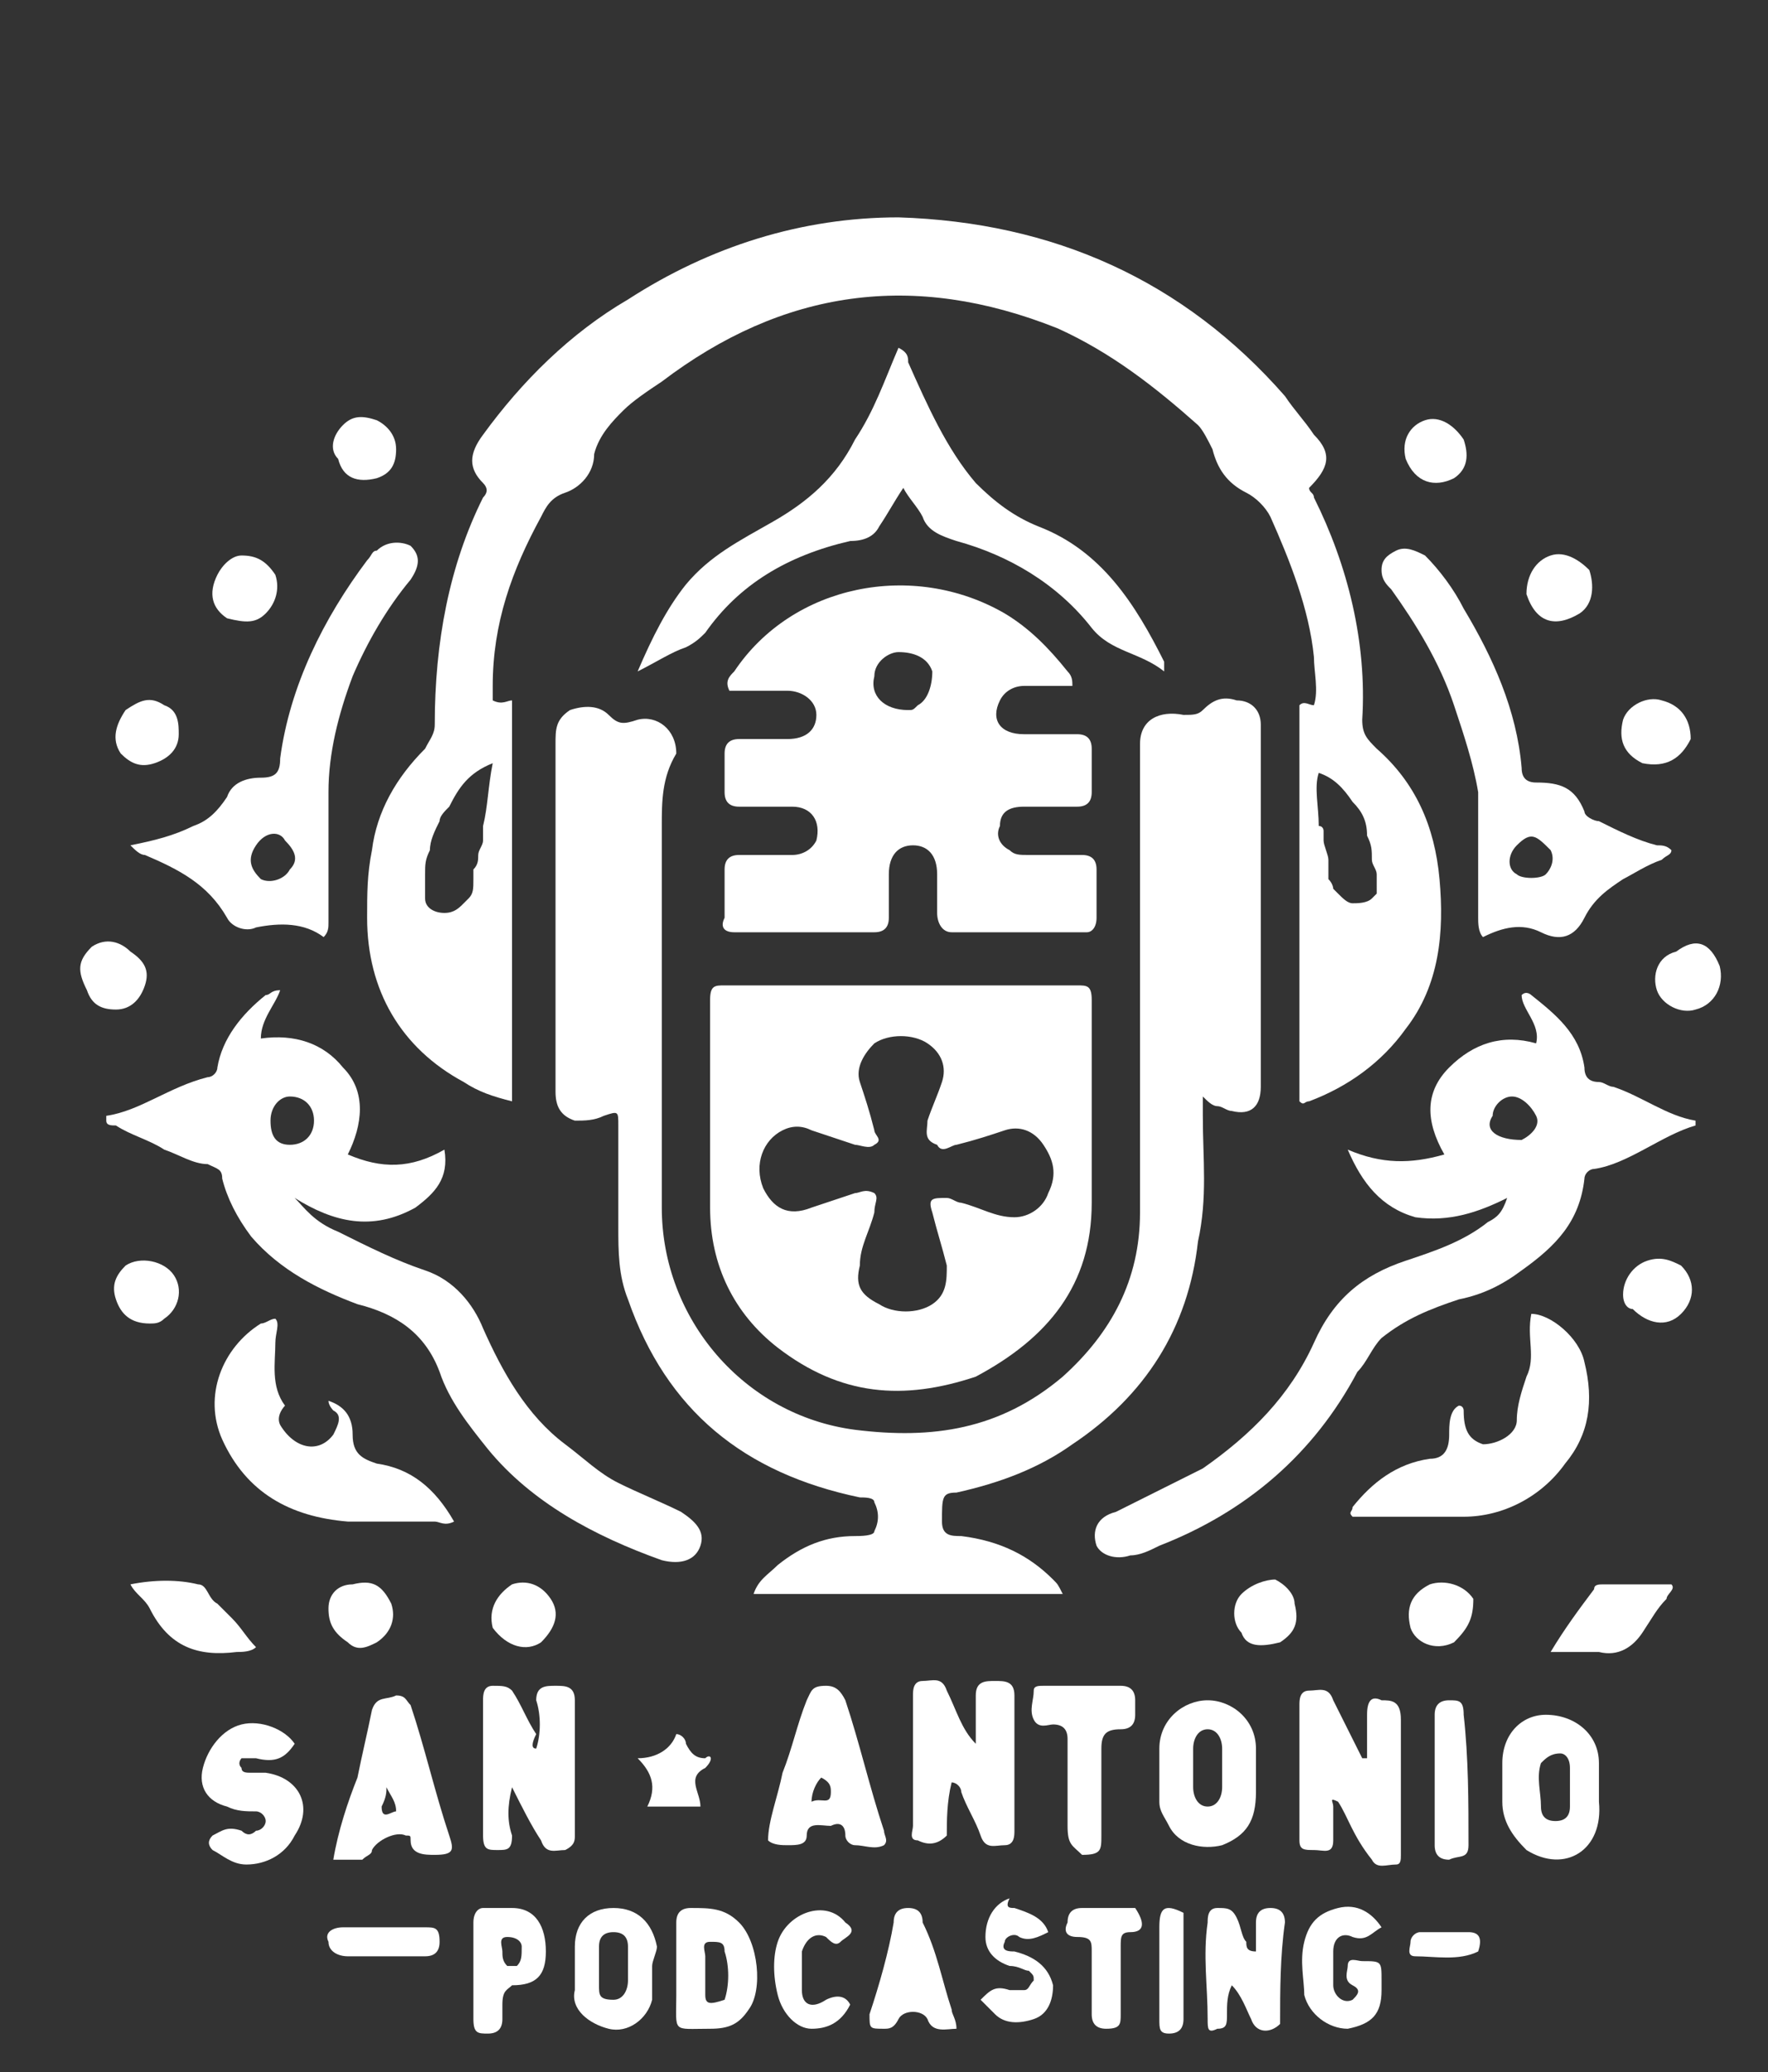 <svg xmlns="http://www.w3.org/2000/svg" xmlns:xlink="http://www.w3.org/1999/xlink" id="Layer_1" x="0px" y="0px" viewBox="0 0 36.6 42.9" style="enable-background:new 0 0 36.6 42.9;" xml:space="preserve"><rect x="0" y="0" width="36.6" height="42.9" fill="#333333" stroke="none"/><style type="text/css">	.st0{fill:#FFFFFF;}</style><path class="st0" d="M28.5,15.5c-0.2-0.2-0.3-0.3-0.3-0.6c0.1-1.6-0.3-3.2-1-4.6c0-0.1-0.1-0.1-0.1-0.2c0.4-0.4,0.5-0.7,0.1-1.1 c-0.2-0.3-0.4-0.5-0.6-0.8c-2.1-2.4-4.8-3.6-8-3.7c-2,0-3.9,0.6-5.6,1.7c-1.2,0.7-2.2,1.7-3,2.8c-0.3,0.4-0.3,0.7,0,1 c0.1,0.1,0.1,0.2,0,0.3C9.3,11.7,9,13.3,9,15c0,0.2-0.1,0.3-0.2,0.5c-0.6,0.6-1,1.3-1.1,2.1c-0.1,0.5-0.1,0.9-0.1,1.4 c0,1.5,0.7,2.7,2,3.4c0.3,0.2,0.6,0.3,1,0.4v-8.3c-0.1,0-0.2,0.1-0.4,0c0,0,0-0.1,0-0.1c0-0.1,0-0.1,0-0.2c0-1.3,0.4-2.4,1-3.5 c0.1-0.2,0.2-0.4,0.5-0.5c0.3-0.1,0.6-0.4,0.6-0.8c0.1-0.4,0.4-0.7,0.6-0.9c0.2-0.2,0.5-0.4,0.8-0.6c2.5-1.9,5.2-2.3,8.2-1.1 c1.1,0.5,2,1.2,2.9,2c0.1,0.1,0.2,0.3,0.3,0.5c0.1,0.4,0.3,0.7,0.7,0.9c0.2,0.1,0.4,0.3,0.5,0.5c0.4,0.9,0.8,1.9,0.9,2.9 c0,0.3,0.1,0.7,0,1c-0.1,0-0.2-0.1-0.3,0v8.2c0.1,0.1,0.1,0,0.2,0c0.8-0.3,1.5-0.8,2-1.5c0.7-0.9,0.8-2,0.7-3.1 C29.7,17.1,29.3,16.2,28.5,15.5z M10,17.1c0,0.1,0,0.1,0,0.2c0,0,0,0,0,0.1c0,0.1-0.1,0.2-0.1,0.3c0,0.1,0,0.2-0.1,0.3 c0,0.1,0,0.1,0,0.2c0,0.2,0,0.3-0.1,0.4c0,0,0,0,0,0c0,0,0,0,0,0c0,0,0,0-0.1,0.1c-0.1,0.1-0.2,0.2-0.4,0.2c-0.2,0-0.4-0.1-0.4-0.3 c0,0,0-0.1,0-0.1c0-0.1,0-0.2,0-0.3c0,0,0,0,0,0l0,0c0,0,0-0.1,0-0.1c0-0.2,0-0.3,0.1-0.5c0-0.2,0.1-0.4,0.2-0.6 c0-0.1,0.1-0.2,0.2-0.3c0,0,0,0,0,0c0.2-0.4,0.4-0.7,0.9-0.9C10.1,16.3,10.1,16.7,10,17.1z M28.5,18.3 C28.5,18.4,28.5,18.4,28.5,18.3c0,0.1,0,0.1,0,0.1c0,0,0,0,0,0.1c0,0,0,0,0,0c0,0,0,0,0,0c0,0,0,0,0,0c0,0,0,0,0,0c0,0,0,0-0.1,0.1 c-0.1,0.1-0.3,0.1-0.4,0.1c-0.1,0-0.2-0.1-0.3-0.2c0,0,0,0,0,0c0,0,0,0-0.1-0.1c0,0,0,0,0,0c0,0,0,0,0,0c0,0,0-0.1-0.1-0.2 c0,0,0,0,0,0c0,0,0-0.1,0-0.2c0,0,0,0,0,0c0,0,0,0,0-0.1c0,0,0-0.1,0-0.1c0-0.1-0.1-0.3-0.1-0.4c0-0.1,0-0.2,0-0.2 c0,0,0-0.1-0.1-0.1c0-0.4-0.1-0.8,0-1.1c0.3,0.1,0.5,0.3,0.7,0.6c0.2,0.2,0.3,0.4,0.3,0.7c0,0,0,0,0,0c0.1,0.2,0.1,0.3,0.1,0.5 c0,0.1,0.1,0.2,0.1,0.3c0,0.1,0,0.2,0,0.3L28.5,18.3C28.6,18.3,28.6,18.3,28.5,18.3z"></path><path class="st0" d="M13.7,17.1c0,2.6,0,5.3,0,7.9c0,2.3,1.7,4.3,4,4.6c1.6,0.2,3,0,4.3-1.1c1-0.9,1.6-2,1.6-3.4c0-3.1,0-6.1,0-9.2 c0-0.2,0-0.3,0-0.5c0-0.5,0.4-0.7,0.9-0.6c0.2,0,0.3,0,0.4-0.1c0.2-0.2,0.4-0.3,0.7-0.2c0.3,0,0.5,0.2,0.5,0.5c0,2.5,0,5,0,7.5 c0,0.4-0.2,0.6-0.6,0.5c-0.1,0-0.2-0.1-0.3-0.1c-0.1,0-0.2-0.1-0.3-0.2c0,0.1,0,0.3,0,0.4c0,0.9,0.1,1.7-0.1,2.6 c-0.2,1.8-1.1,3.2-2.6,4.2c-0.7,0.5-1.5,0.8-2.4,1c-0.3,0-0.3,0.1-0.3,0.6c0,0.3,0.2,0.3,0.4,0.3c0.8,0.1,1.4,0.4,1.9,0.9 c0.1,0.1,0.1,0.1,0.2,0.3c-2.1,0-4.3,0-6.4,0c0.1-0.3,0.3-0.4,0.5-0.6c0.5-0.4,1-0.6,1.6-0.6c0.1,0,0.4,0,0.4-0.1 c0.1-0.2,0.1-0.4,0-0.6c0-0.1-0.2-0.1-0.3-0.1c-2.4-0.5-4-1.8-4.8-4.1c-0.2-0.5-0.2-1-0.2-1.5c0-0.7,0-1.4,0-2.1 c0-0.3,0-0.3-0.3-0.2c-0.2,0.1-0.4,0.1-0.6,0.1c-0.3-0.1-0.4-0.3-0.4-0.6c0-1.7,0-3.4,0-5.1c0-0.7,0-1.4,0-2.1c0-0.3,0-0.5,0.3-0.7 c0.3-0.1,0.6-0.1,0.8,0.1c0.2,0.2,0.3,0.2,0.6,0.1c0.4-0.1,0.8,0.2,0.8,0.7C13.7,16.1,13.7,16.6,13.7,17.1z"></path><path class="st0" d="M20.2,28.5c-1.5,0.5-2.8,0.4-4.1-0.6c-0.9-0.7-1.4-1.7-1.4-2.9c0-1.4,0-2.9,0-4.3c0-0.3,0.1-0.3,0.3-0.3 c2.4,0,4.8,0,7.3,0c0.2,0,0.3,0,0.3,0.3c0,1.4,0,2.8,0,4.2C22.6,26.6,21.7,27.7,20.2,28.5 M19.2,23.2c0.1-0.3,0.2-0.5,0.3-0.8 c0.1-0.3,0-0.6-0.3-0.8c-0.3-0.2-0.8-0.2-1.1,0c-0.2,0.2-0.4,0.5-0.3,0.8c0.1,0.3,0.2,0.6,0.3,1c0,0.1,0.2,0.2,0,0.3 c-0.1,0.1-0.3,0-0.4,0c-0.3-0.1-0.6-0.2-0.9-0.3c-0.2-0.1-0.4-0.1-0.6,0c-0.4,0.2-0.6,0.7-0.4,1.2c0.2,0.4,0.5,0.6,1,0.4 c0.3-0.1,0.6-0.2,0.9-0.3c0.1,0,0.2-0.1,0.4,0c0.1,0.1,0,0.2,0,0.4c-0.1,0.4-0.3,0.7-0.3,1.1c-0.1,0.4,0,0.6,0.4,0.8 c0.3,0.2,0.8,0.2,1.1,0c0.3-0.2,0.3-0.5,0.3-0.8c-0.1-0.4-0.2-0.7-0.3-1.1c-0.1-0.3,0-0.3,0.3-0.3c0.1,0,0.2,0.1,0.3,0.1 c0.4,0.1,0.7,0.3,1.1,0.3c0.3,0,0.6-0.2,0.7-0.5c0.2-0.4,0.1-0.7-0.1-1c-0.2-0.3-0.5-0.4-0.8-0.3c-0.3,0.1-0.6,0.2-1,0.3 c-0.1,0-0.3,0.2-0.4,0C19.1,23.6,19.2,23.4,19.2,23.2C19.2,23.3,19.2,23.3,19.2,23.2z"></path><path class="st0" d="M15.1,14.3c-0.1-0.2,0-0.3,0.1-0.4c1.2-1.8,3.7-2.3,5.6-1.2c0.5,0.3,0.9,0.7,1.3,1.2c0.1,0.1,0.1,0.2,0.1,0.3 c-0.3,0-0.7,0-1,0c-0.2,0-0.4,0.1-0.5,0.3c-0.2,0.4,0,0.7,0.5,0.7c0.4,0,0.8,0,1.1,0c0.2,0,0.3,0.1,0.3,0.3c0,0.3,0,0.6,0,0.9 c0,0.2-0.1,0.3-0.3,0.3c-0.4,0-0.8,0-1.1,0c-0.3,0-0.5,0.1-0.5,0.4c-0.1,0.2,0,0.4,0.2,0.5c0.1,0.1,0.2,0.1,0.4,0.1 c0.4,0,0.7,0,1.1,0c0.2,0,0.3,0.1,0.3,0.3c0,0.3,0,0.7,0,1c0,0.2-0.1,0.3-0.2,0.3c-0.9,0-1.9,0-2.8,0c-0.2,0-0.3-0.2-0.3-0.4 c0-0.3,0-0.6,0-0.8c0-0.4-0.2-0.6-0.5-0.6c-0.3,0-0.5,0.2-0.5,0.6c0,0.3,0,0.6,0,0.9c0,0.2-0.1,0.3-0.3,0.3c-1,0-1.9,0-2.9,0 c-0.2,0-0.3-0.1-0.2-0.3c0-0.3,0-0.7,0-1c0-0.2,0.1-0.3,0.3-0.3c0.4,0,0.8,0,1.1,0c0.2,0,0.4-0.1,0.5-0.3c0.1-0.4-0.1-0.7-0.5-0.7 c-0.4,0-0.7,0-1.1,0c-0.2,0-0.3-0.1-0.3-0.3c0-0.3,0-0.5,0-0.8c0-0.2,0.1-0.3,0.3-0.3c0.3,0,0.7,0,1,0c0.4,0,0.6-0.2,0.6-0.5 c0-0.3-0.3-0.5-0.6-0.5C15.7,14.3,15.4,14.3,15.1,14.3 M18.8,14.7c0.1,0,0.1,0,0.2-0.1c0.2-0.1,0.3-0.4,0.3-0.7 c-0.1-0.3-0.4-0.4-0.7-0.4c-0.2,0-0.5,0.2-0.5,0.5C18,14.4,18.3,14.7,18.8,14.7z"></path><path class="st0" d="M28.6,27.7c-0.2,0.2-0.3,0.5-0.5,0.7c-0.9,1.7-2.3,2.9-4.1,3.6c-0.2,0.1-0.4,0.2-0.6,0.2 c-0.3,0.1-0.6,0-0.7-0.2c-0.1-0.3,0-0.6,0.4-0.7c0.6-0.3,1.2-0.6,1.8-0.9c1-0.7,1.8-1.5,2.3-2.6c0.4-0.9,1-1.4,1.9-1.7 c0.6-0.2,1.2-0.4,1.7-0.8c0.2-0.1,0.3-0.2,0.4-0.5c-0.6,0.3-1.2,0.5-1.9,0.4c-0.7-0.2-1.1-0.7-1.4-1.4c0.7,0.3,1.3,0.3,2,0.1 c-0.4-0.7-0.4-1.3,0.1-1.8c0.5-0.5,1.1-0.7,1.8-0.5c0.1-0.4-0.3-0.7-0.3-1c0.1-0.1,0.2,0,0.2,0c0.5,0.4,1,0.8,1.1,1.5 c0,0.2,0.1,0.3,0.3,0.3c0.1,0,0.2,0.1,0.3,0.1c0.6,0.2,1.1,0.6,1.7,0.7c0,0.1,0,0.1,0,0.1c-0.7,0.2-1.4,0.8-2.1,0.9 c-0.1,0-0.2,0.1-0.2,0.2c-0.1,0.9-0.6,1.4-1.3,1.9c-0.4,0.3-0.8,0.5-1.3,0.6C29.6,27.1,29.1,27.3,28.6,27.7 M31.5,23.6 c0.2-0.1,0.4-0.3,0.3-0.5c-0.1-0.2-0.3-0.4-0.5-0.4c-0.2,0-0.4,0.2-0.4,0.4C30.7,23.4,31,23.6,31.5,23.6z"></path><path class="st0" d="M12.8,30.7c0.4,0.2,0.9,0.4,1.3,0.6c0.3,0.2,0.5,0.4,0.4,0.7c-0.1,0.3-0.4,0.4-0.8,0.3 c-1.4-0.5-2.7-1.2-3.6-2.3c-0.4-0.5-0.8-1-1-1.6c-0.3-0.8-0.9-1.2-1.7-1.4c-0.8-0.3-1.6-0.7-2.2-1.4c-0.3-0.4-0.5-0.8-0.6-1.2 c0-0.2-0.1-0.2-0.3-0.3c-0.3,0-0.6-0.2-0.9-0.3c-0.3-0.2-0.7-0.3-1-0.5c-0.1,0-0.2,0-0.2-0.1c0,0,0,0,0-0.1c0.7-0.1,1.3-0.6,2.1-0.8 c0.1,0,0.2-0.1,0.2-0.2c0.1-0.6,0.5-1.1,1-1.5c0.1,0,0.1-0.1,0.3-0.1c-0.1,0.3-0.4,0.6-0.4,1c0.7-0.1,1.3,0.1,1.7,0.6 c0.5,0.5,0.4,1.2,0.1,1.8c0.7,0.3,1.3,0.3,2-0.1C9.3,24.4,9,24.7,8.6,25c-0.9,0.5-1.7,0.3-2.5-0.2C6.3,25,6.5,25.3,7,25.5 c0.6,0.3,1.2,0.6,1.8,0.8c0.6,0.2,1,0.7,1.2,1.2c0.4,0.9,0.9,1.8,1.7,2.4C12.1,30.2,12.4,30.5,12.8,30.7 M6.5,23.2 c0-0.3-0.2-0.5-0.5-0.5c-0.2,0-0.4,0.2-0.4,0.5c0,0.3,0.1,0.5,0.4,0.5C6.3,23.7,6.5,23.5,6.5,23.2z"></path><path class="st0" d="M17.7,9.1c0.4-0.6,0.6-1.2,0.9-1.9c0.2,0.1,0.2,0.2,0.2,0.3c0.4,0.9,0.8,1.8,1.4,2.5c0.4,0.4,0.8,0.7,1.3,0.9 c1.3,0.5,2,1.6,2.6,2.8c0,0,0,0.1,0,0.2c-0.5-0.4-1.1-0.4-1.5-0.9c-0.7-0.9-1.7-1.5-2.8-1.8c-0.3-0.1-0.6-0.2-0.7-0.5 c-0.1-0.2-0.3-0.4-0.4-0.6c-0.2,0.3-0.3,0.5-0.5,0.8c-0.1,0.2-0.3,0.3-0.6,0.3c-1.3,0.3-2.3,0.9-3,1.9c-0.1,0.1-0.2,0.2-0.4,0.3 c-0.3,0.1-0.6,0.3-1,0.5c0.3-0.7,0.6-1.3,1-1.8c0.5-0.6,1.1-0.9,1.8-1.3C16.7,10.4,17.3,9.9,17.7,9.1z"></path><path class="st0" d="M30.1,14.6c-0.3-0.9-0.8-1.7-1.3-2.4c-0.1-0.1-0.2-0.2-0.2-0.4c0-0.2,0.1-0.3,0.3-0.4c0.2-0.1,0.4,0,0.6,0.1 c0.3,0.3,0.6,0.7,0.8,1.1c0.6,1,1.1,2.1,1.2,3.3c0,0.2,0.1,0.3,0.3,0.3c0.5,0,0.8,0.1,1,0.6c0,0.1,0.2,0.2,0.3,0.2 c0.4,0.2,0.8,0.4,1.2,0.5c0.1,0,0.2,0,0.3,0.1c0,0.1-0.1,0.1-0.2,0.2c-0.3,0.1-0.6,0.3-0.8,0.4c-0.3,0.2-0.6,0.4-0.8,0.8 c-0.2,0.4-0.5,0.5-0.9,0.3c-0.4-0.2-0.8-0.1-1.2,0.1c-0.1-0.1-0.1-0.3-0.1-0.4c0-0.9,0-1.7,0-2.6C30.5,15.8,30.3,15.2,30.1,14.6  M31.4,17.5c-0.2,0.2-0.2,0.5,0,0.6c0.1,0.1,0.5,0.1,0.6,0c0.1-0.1,0.2-0.3,0.1-0.5C31.8,17.3,31.7,17.2,31.4,17.5z"></path><path class="st0" d="M4,17.1c0.3-0.1,0.5-0.3,0.7-0.6c0.1-0.3,0.4-0.4,0.7-0.4c0.3,0,0.4-0.1,0.4-0.4c0.2-1.5,0.9-2.9,1.8-4.1 c0.1-0.1,0.1-0.2,0.2-0.2c0.2-0.2,0.5-0.2,0.7-0.1c0.2,0.2,0.2,0.4,0,0.7c-0.5,0.6-0.9,1.3-1.2,2c-0.3,0.8-0.5,1.6-0.5,2.4 c0,0.9,0,1.8,0,2.7c0,0.1,0,0.2-0.1,0.3c-0.4-0.3-0.9-0.3-1.4-0.2c-0.2,0.1-0.5,0-0.6-0.2c-0.4-0.7-1-1-1.7-1.3 c-0.1,0-0.2-0.1-0.3-0.2C3.2,17.4,3.6,17.3,4,17.1 M5.3,17.5c-0.2,0.3-0.1,0.5,0.1,0.7C5.6,18.3,5.9,18.2,6,18 c0.2-0.2,0.1-0.4-0.1-0.6C5.8,17.2,5.5,17.2,5.3,17.5z"></path><path class="st0" d="M5.8,29.5c0.3,0.5,0.8,0.6,1.1,0.2c0.1-0.2,0.2-0.4,0-0.5c0,0-0.1-0.1-0.1-0.2c0.3,0.1,0.5,0.3,0.5,0.7 c0,0.4,0.2,0.5,0.5,0.6c0.7,0.1,1.2,0.5,1.6,1.2c-0.2,0.1-0.3,0-0.4,0c-0.6,0-1.2,0-1.8,0c-1.2-0.1-2.1-0.6-2.6-1.7 c-0.4-0.9,0-1.9,0.8-2.4c0.1,0,0.2-0.1,0.3-0.1c0.1,0.1,0,0.3,0,0.5c0,0.4-0.1,0.9,0.2,1.3C5.9,29.1,5.7,29.3,5.8,29.5z"></path><path class="st0" d="M31.7,27.2c0.4,0,1,0.5,1.1,1c0.2,0.8,0.1,1.5-0.4,2.1c-0.5,0.7-1.3,1.1-2.1,1.1c-0.8,0-1.5,0-2.3,0 c-0.1-0.1,0-0.1,0-0.2c0.4-0.5,0.9-0.9,1.6-1c0.3,0,0.4-0.2,0.4-0.5c0-0.2,0-0.5,0.2-0.6c0.1,0,0.1,0.1,0.1,0.1 c0,0.4,0.1,0.6,0.4,0.7c0.3,0,0.7-0.2,0.7-0.5c0-0.3,0.1-0.6,0.2-0.9C31.8,28.1,31.6,27.7,31.7,27.2z"></path><path class="st0" d="M27.7,37.3c-0.2-0.1-0.1,0-0.1,0.1c0,0.2,0,0.5,0,0.7c0,0.3-0.2,0.2-0.4,0.2c-0.2,0-0.3,0-0.3-0.2 c0-0.9,0-1.9,0-2.8c0-0.1,0-0.3,0.2-0.3c0.2,0,0.4-0.1,0.5,0.2c0.2,0.4,0.4,0.8,0.6,1.2c0,0,0,0,0.1,0c0-0.3,0-0.6,0-0.9 c0-0.3,0.1-0.4,0.3-0.3c0.2,0,0.4,0,0.4,0.4c0,0.9,0,1.9,0,2.8c0,0.1,0,0.2-0.1,0.2c-0.2,0-0.4,0.1-0.5-0.1 C28,38,27.9,37.6,27.7,37.3z"></path><path class="st0" d="M19.6,38c-0.2,0.2-0.4,0.2-0.6,0.1c-0.2,0-0.1-0.2-0.1-0.3c0-0.9,0-1.8,0-2.7c0-0.1,0-0.3,0.2-0.3 c0.2,0,0.4-0.1,0.5,0.2c0.2,0.4,0.3,0.8,0.6,1.1c0-0.3,0-0.7,0-1c0-0.3,0.2-0.3,0.4-0.3c0.2,0,0.4,0,0.4,0.3c0,0.9,0,1.9,0,2.8 c0,0.1,0,0.3-0.2,0.3c-0.2,0-0.4,0.1-0.5-0.2c-0.1-0.3-0.3-0.6-0.4-0.9c0-0.1-0.1-0.2-0.2-0.2C19.6,37.3,19.6,37.7,19.6,38z"></path><path class="st0" d="M11.1,36.2c0.1-0.3,0.1-0.7,0-1c0-0.3,0.2-0.3,0.4-0.3c0.2,0,0.4,0,0.4,0.3c0,0.9,0,1.9,0,2.8 c0,0.1,0,0.2-0.2,0.3c-0.2,0-0.4,0.1-0.5-0.2c-0.2-0.3-0.4-0.7-0.6-1.1c-0.1,0.4-0.1,0.7,0,1c0,0.3-0.1,0.3-0.3,0.3 c-0.2,0-0.3,0-0.3-0.3c0-0.9,0-1.8,0-2.8c0-0.1,0-0.3,0.2-0.3c0.2,0,0.3,0,0.4,0.1c0.2,0.3,0.3,0.6,0.5,0.9 C11,36.1,11,36.2,11.1,36.2z"></path><path class="st0" d="M7.4,36.8c0.1-0.5,0.2-0.9,0.3-1.4c0.1-0.3,0.3-0.2,0.5-0.3c0.2,0,0.2,0.1,0.3,0.2c0.3,0.9,0.5,1.8,0.8,2.7 c0.1,0.3,0.1,0.4-0.3,0.4c-0.2,0-0.5,0-0.5-0.3c0-0.1,0-0.1-0.1-0.1c-0.2-0.1-0.6,0.1-0.7,0.3c0,0.1-0.1,0.1-0.2,0.2 c-0.1,0-0.4,0-0.6,0C7,37.9,7.2,37.3,7.4,36.8 M7.9,37.4c0,0.3,0.2,0.1,0.3,0.1c0-0.2-0.1-0.3-0.2-0.5C8,37.1,8,37.2,7.9,37.4z"></path><path class="st0" d="M16.2,36.7c0.2-0.5,0.3-1,0.5-1.5c0.1-0.2,0.1-0.3,0.4-0.3c0.2,0,0.3,0.1,0.4,0.3c0.3,0.9,0.5,1.8,0.8,2.7 c0,0.1,0.1,0.2,0,0.3c-0.2,0.1-0.4,0-0.6,0c-0.1,0-0.2-0.1-0.2-0.2c0-0.2-0.1-0.3-0.3-0.2c-0.2,0-0.5-0.1-0.5,0.2 c0,0.2-0.2,0.2-0.4,0.2c-0.1,0-0.3,0-0.4-0.1C15.9,37.7,16.1,37.2,16.2,36.7 M17.2,37.1c0-0.1,0-0.2-0.2-0.3 c-0.1,0.1-0.2,0.3-0.2,0.5C17,37.2,17.2,37.4,17.2,37.1z"></path><path class="st0" d="M26,37.1c0,0.6-0.2,0.9-0.7,1.1c-0.4,0.1-0.9,0-1.1-0.4c-0.1-0.2-0.2-0.3-0.2-0.5c0-0.4,0-0.7,0-1.1 c0-0.6,0.5-1,1-1c0.5,0,1,0.4,1,1C26,36.4,26,36.7,26,37.1 M25.3,36.8c0-0.2,0-0.4,0-0.6c0-0.2-0.1-0.4-0.3-0.4 c-0.2,0-0.3,0.2-0.3,0.4c0,0.3,0,0.5,0,0.8c0,0.2,0.1,0.4,0.3,0.4c0.2,0,0.3-0.2,0.3-0.4C25.3,37,25.3,36.9,25.3,36.8z"></path><path class="st0" d="M31.6,38.3c-0.3-0.3-0.5-0.6-0.5-1c0-0.3,0-0.5,0-0.8c0-0.6,0.4-1,0.9-1c0.6,0,1.1,0.4,1.1,1c0,0.3,0,0.5,0,0.8 C33.2,38.3,32.4,38.8,31.6,38.3 M31.9,36.5c-0.1,0.3,0,0.6,0,0.9c0,0.2,0.1,0.3,0.3,0.3c0.2,0,0.3-0.1,0.3-0.3c0-0.3,0-0.5,0-0.8 c0-0.2-0.1-0.3-0.2-0.3C32.1,36.3,32,36.4,31.9,36.5z"></path><path class="st0" d="M5.1,38.6c-0.3,0-0.5-0.2-0.7-0.3c-0.1-0.1-0.1-0.2,0-0.3c0.2-0.1,0.3-0.2,0.6-0.1c0.1,0.1,0.2,0.1,0.3,0 c0.1,0,0.2-0.1,0.2-0.2c0-0.1-0.1-0.2-0.2-0.2c-0.2,0-0.4,0-0.6-0.1c-0.4-0.1-0.6-0.4-0.5-0.8c0.1-0.4,0.4-0.8,0.8-0.9 c0.4-0.1,0.9,0.1,1.1,0.4c-0.2,0.3-0.4,0.4-0.8,0.3c-0.1,0-0.2,0-0.3,0C5,36.4,4.9,36.5,5,36.6c0,0.1,0.1,0.1,0.2,0.1 c0.1,0,0.2,0,0.3,0c0.7,0.1,1,0.7,0.6,1.3C5.9,38.4,5.5,38.6,5.1,38.6z"></path><path class="st0" d="M22.1,37.8c0-0.6,0-1.2,0-1.8c0-0.2-0.1-0.3-0.3-0.3c-0.1,0-0.3,0.1-0.4-0.1c-0.1-0.2,0-0.4,0-0.6 c0-0.1,0.1-0.1,0.2-0.1c0.5,0,1.1,0,1.6,0c0.2,0,0.3,0.1,0.3,0.3c0,0.1,0,0.2,0,0.3c0,0.2-0.1,0.3-0.3,0.3c-0.3,0-0.4,0.1-0.4,0.4 c0,0.6,0,1.2,0,1.8c0,0.3,0,0.4-0.4,0.4C22.2,38.2,22.1,38.2,22.1,37.8z"></path><path class="st0" d="M26.5,41.9c-0.2,0.2-0.5,0.2-0.6-0.1c-0.1-0.2-0.2-0.5-0.4-0.7c-0.1,0.2-0.1,0.4-0.1,0.6c0,0.2,0,0.3-0.2,0.3 C25,42.1,25,42,25,41.8c0-0.7-0.1-1.3,0-2c0-0.1,0-0.3,0.2-0.3c0.2,0,0.3,0,0.4,0.2c0.1,0.2,0.1,0.4,0.2,0.5c0,0.1,0,0.2,0.2,0.2 c0-0.2,0-0.4,0-0.6c0-0.2,0.1-0.3,0.3-0.3c0.2,0,0.3,0.1,0.3,0.3C26.5,40.5,26.5,41.2,26.5,41.9z"></path><path class="st0" d="M15.3,39.8c0.4,0.4,0.5,1.4,0.2,1.8c-0.2,0.3-0.4,0.4-0.8,0.4c-0.8,0-0.7,0.1-0.7-0.7c0-0.5,0-1,0-1.5 c0-0.2,0.1-0.3,0.3-0.3C14.7,39.5,15,39.5,15.3,39.8 M15,41.4c0.1-0.3,0.1-0.7,0-1c0-0.2-0.1-0.2-0.3-0.2c-0.2,0-0.1,0.2-0.1,0.3 c0,0.3,0,0.5,0,0.8C14.6,41.5,14.7,41.5,15,41.4z"></path><path class="st0" d="M13.5,40.7c0,0.3,0,0.5,0,0.7c-0.1,0.4-0.5,0.7-0.9,0.6c-0.4-0.1-0.8-0.4-0.7-0.8c0-0.3,0-0.6,0-0.9 c0-0.5,0.3-0.8,0.8-0.8c0.5,0,0.8,0.3,0.9,0.8C13.6,40.4,13.5,40.6,13.5,40.7 M12.4,40.9c0,0.1,0,0.1,0,0.2c0,0.2,0,0.3,0.3,0.3 c0.2,0,0.3-0.2,0.3-0.4c0-0.2,0-0.4,0-0.7c0-0.2-0.1-0.3-0.3-0.3c-0.2,0-0.3,0.1-0.3,0.3C12.4,40.5,12.4,40.7,12.4,40.9z"></path><path class="st0" d="M27,40.2c0.1-0.4,0.3-0.6,0.7-0.7c0.4-0.1,0.7,0.1,0.9,0.4c-0.2,0.1-0.3,0.3-0.6,0.2c-0.2-0.1-0.4,0-0.4,0.3 c0,0.2,0,0.5,0,0.7c0,0.2,0.2,0.4,0.4,0.3c0.1-0.1,0.2-0.2,0-0.3c-0.2-0.1-0.1-0.3-0.1-0.4c0-0.2,0.2-0.1,0.3-0.1 c0.4,0,0.4,0,0.4,0.4c0,0.1,0,0.2,0,0.2c0,0.5-0.2,0.7-0.7,0.8c-0.4,0-0.8-0.3-0.9-0.7C27,41,26.9,40.6,27,40.2z"></path><path class="st0" d="M19.7,41.6c0,0.1,0.1,0.2,0.1,0.4c-0.2,0-0.5,0.1-0.6-0.2c-0.1-0.2-0.5-0.2-0.6,0C18.5,42,18.4,42,18.3,42 c-0.3,0-0.3,0-0.3-0.3c0.2-0.6,0.4-1.3,0.5-1.9c0-0.2,0.1-0.3,0.3-0.3c0.2,0,0.3,0.1,0.3,0.3C19.4,40.4,19.5,41,19.7,41.6"></path><path class="st0" d="M18.8,41c-0.1,0.2,0,0.2,0.2,0.1c0-0.1,0-0.2-0.1-0.3C18.9,40.9,18.8,41,18.8,41z"></path><path class="st0" d="M10.4,41.5c0,0.1,0,0.2,0,0.3c0,0.2-0.1,0.3-0.3,0.3c-0.2,0-0.3,0-0.3-0.3c0-0.7,0-1.3,0-2 c0-0.2,0.1-0.3,0.2-0.3c0.2,0,0.4,0,0.6,0c0.5,0,0.7,0.4,0.7,0.9c0,0.5-0.2,0.7-0.7,0.7C10.5,41.2,10.4,41.2,10.4,41.5 M10.5,40.7 c0.1,0,0.2,0,0.2,0c0.1-0.1,0.1-0.2,0.1-0.4c0-0.1-0.1-0.2-0.3-0.2c-0.2,0-0.1,0.2-0.1,0.3C10.4,40.5,10.4,40.6,10.5,40.7z"></path><path class="st0" d="M21,39.5c0.3,0.1,0.6,0.2,0.7,0.5c-0.2,0.1-0.4,0.2-0.6,0.1c-0.1-0.1-0.3,0-0.3,0.1c-0.1,0.2,0.1,0.2,0.2,0.2 c0.4,0.1,0.7,0.3,0.8,0.7c0,0.3-0.1,0.6-0.4,0.7c-0.3,0.1-0.6,0.1-0.8-0.1c-0.1-0.1-0.2-0.2-0.3-0.3c0.2-0.2,0.3-0.3,0.6-0.2 c0.1,0,0.2,0,0.3,0c0.1,0,0.1-0.1,0.2-0.2c0-0.1,0-0.1-0.1-0.2c-0.1,0-0.2-0.1-0.4-0.1c-0.3-0.1-0.5-0.3-0.5-0.6 c0-0.4,0.2-0.7,0.5-0.8C20.8,39.5,20.9,39.5,21,39.5z"></path><path class="st0" d="M33.1,34.2c-0.3,0-0.7,0-1,0c0.3-0.5,0.6-0.9,0.9-1.3c0-0.1,0.1-0.1,0.2-0.1c0.5,0,0.9,0,1.4,0 c0.1,0.1-0.1,0.2-0.1,0.3c-0.2,0.2-0.3,0.4-0.5,0.7C33.8,34.1,33.5,34.3,33.1,34.2z"></path><path class="st0" d="M4.8,33.5c0.2,0.2,0.3,0.4,0.5,0.6c-0.1,0.1-0.3,0.1-0.4,0.1c-0.8,0.1-1.4-0.1-1.8-0.9C3,33.1,2.8,33,2.7,32.8 c0.5-0.1,1-0.1,1.4,0c0.2,0,0.2,0.3,0.4,0.4C4.6,33.3,4.7,33.4,4.8,33.5z"></path><path class="st0" d="M17.4,40.2c-0.1,0.1-0.2,0-0.3-0.1c-0.2-0.1-0.4,0-0.5,0.3c0,0.3,0,0.5,0,0.8c0,0.3,0.2,0.4,0.5,0.2 c0.2-0.1,0.4-0.1,0.5,0.1c-0.2,0.4-0.5,0.5-0.8,0.5c-0.3,0-0.6-0.3-0.7-0.7c-0.1-0.4-0.1-0.8,0-1.1c0.2-0.6,1-0.9,1.4-0.4 C17.8,40,17.5,40.1,17.4,40.2z"></path><path class="st0" d="M30.4,38.2c0,0.3-0.2,0.2-0.4,0.3c-0.2,0-0.3-0.1-0.3-0.3c0-0.9,0-1.8,0-2.7c0-0.2,0.1-0.3,0.3-0.3 c0.2,0,0.3,0,0.3,0.3C30.4,36.4,30.4,37.3,30.4,38.2z"></path><path class="st0" d="M23.5,39.5c0.2,0.3,0.2,0.5-0.1,0.5c-0.2,0-0.2,0.1-0.2,0.3c0,0.5,0,0.9,0,1.4c0,0.2,0,0.3-0.3,0.3 c-0.2,0-0.3-0.1-0.3-0.3c0-0.4,0-0.9,0-1.3c0-0.2,0-0.3-0.3-0.3c-0.2,0-0.3-0.1-0.2-0.3c0-0.2,0.1-0.3,0.3-0.3 C22.7,39.5,23.1,39.5,23.5,39.5z"></path><path class="st0" d="M4.7,12.8c-0.3-0.2-0.4-0.5-0.2-0.9c0.1-0.2,0.3-0.4,0.5-0.4c0.3,0,0.5,0.1,0.7,0.4c0.1,0.3,0,0.6-0.2,0.8 C5.3,12.9,5.1,12.9,4.7,12.8z"></path><path class="st0" d="M34,15.8c-0.4-0.2-0.5-0.5-0.4-0.9c0.1-0.3,0.5-0.5,0.8-0.4c0.4,0.1,0.6,0.4,0.6,0.8 C34.8,15.7,34.5,15.9,34,15.8z"></path><path class="st0" d="M31.6,12.3c0-0.4,0.2-0.7,0.5-0.8c0.3-0.1,0.6,0.1,0.8,0.3c0.1,0.3,0.1,0.7-0.2,0.9 C32.2,13,31.8,12.9,31.6,12.3z"></path><path class="st0" d="M1.9,19.6c0.3-0.2,0.6-0.1,0.8,0.1C3,19.9,3.1,20.1,3,20.4c-0.1,0.3-0.3,0.5-0.6,0.5c-0.3,0-0.5-0.1-0.6-0.4 C1.6,20.1,1.6,19.9,1.9,19.6z"></path><path class="st0" d="M35.6,20c0.1,0.4-0.1,0.8-0.5,0.9c-0.3,0.1-0.7-0.1-0.8-0.4c-0.1-0.3,0-0.7,0.4-0.8 C35.1,19.4,35.4,19.5,35.6,20z"></path><path class="st0" d="M33.6,26.8c0-0.3,0.2-0.6,0.5-0.7c0.3-0.1,0.5,0,0.7,0.1c0.3,0.3,0.3,0.7,0,1c-0.3,0.3-0.7,0.2-1-0.1 C33.7,27.1,33.6,27,33.6,26.8z"></path><path class="st0" d="M2.6,14.7c0.3-0.2,0.5-0.3,0.8-0.1c0.3,0.1,0.3,0.4,0.3,0.6c0,0.3-0.2,0.5-0.5,0.6c-0.3,0.1-0.5,0-0.7-0.2 C2.3,15.3,2.4,15,2.6,14.7z"></path><path class="st0" d="M3.1,27.4c-0.4,0-0.6-0.2-0.7-0.5c-0.1-0.3,0-0.5,0.2-0.7c0.3-0.2,0.8-0.1,1,0.2c0.2,0.3,0.1,0.7-0.2,0.9 C3.3,27.4,3.2,27.4,3.1,27.4z"></path><path class="st0" d="M26.5,34c-0.4,0.1-0.7,0.1-0.8-0.2c-0.2-0.2-0.2-0.6,0-0.8c0.2-0.2,0.5-0.3,0.7-0.3c0.2,0.1,0.4,0.3,0.4,0.5 C26.9,33.6,26.8,33.8,26.5,34z"></path><path class="st0" d="M7.8,9.9c-0.4,0.1-0.7,0-0.8-0.4C6.8,9.3,6.9,9,7.1,8.8c0.2-0.2,0.4-0.2,0.7-0.1C8,8.8,8.2,9,8.2,9.3 C8.2,9.6,8.1,9.8,7.8,9.9z"></path><path class="st0" d="M29.1,9.5c-0.1-0.4,0.1-0.7,0.4-0.8c0.3-0.1,0.6,0.1,0.8,0.4c0.1,0.3,0.1,0.6-0.2,0.8 C29.7,10.1,29.3,10,29.1,9.5z"></path><path class="st0" d="M10.2,33.7c-0.1-0.4,0.1-0.7,0.4-0.9c0.3-0.1,0.6,0,0.8,0.3c0.2,0.3,0.1,0.6-0.2,0.9 C10.9,34.2,10.5,34.1,10.2,33.7z"></path><path class="st0" d="M8.1,33.2c0.1,0.3,0,0.6-0.3,0.8c-0.2,0.1-0.4,0.2-0.6,0c-0.3-0.2-0.4-0.4-0.4-0.7c0-0.3,0.2-0.5,0.5-0.5 C7.7,32.7,7.9,32.8,8.1,33.2z"></path><path class="st0" d="M7.1,39.9c0.6,0,1.1,0,1.7,0c0.2,0,0.3,0,0.3,0.3c0,0.2-0.1,0.3-0.3,0.3c-0.5,0-1,0-1.5,0c0,0-0.1,0-0.1,0 c-0.2,0-0.4-0.1-0.4-0.3C6.7,40,6.9,39.9,7.1,39.9z"></path><path class="st0" d="M30.1,34c-0.4,0.2-0.8,0-0.9-0.3c-0.1-0.4,0-0.7,0.4-0.9c0.3-0.1,0.7,0,0.9,0.3C30.5,33.5,30.4,33.7,30.1,34z"></path><path class="st0" d="M24.5,39.6c0,0.7,0,1.4,0,2.2c0,0.2-0.1,0.3-0.3,0.3c-0.2,0-0.2-0.1-0.2-0.3c0-0.6,0-1.3,0-1.9 C24,39.5,24.1,39.4,24.5,39.6z"></path><path class="st0" d="M14.6,36.6c-0.4,0.2-0.1,0.5-0.1,0.8c-0.2,0-0.9,0-1.1,0c0.2-0.4,0.1-0.7-0.2-1c0.4,0,0.7-0.2,0.8-0.5 c0.1,0,0.2,0.1,0.2,0.2c0.1,0.2,0.2,0.3,0.4,0.3C14.7,36.3,14.8,36.4,14.6,36.6z"></path><path class="st0" d="M30.6,40.4c-0.4,0.2-0.9,0.1-1.3,0.1c-0.2,0-0.1-0.2-0.1-0.3c0-0.1,0.1-0.2,0.2-0.2c0.3,0,0.7,0,1,0 C30.6,40,30.7,40.1,30.6,40.4z"></path></svg>